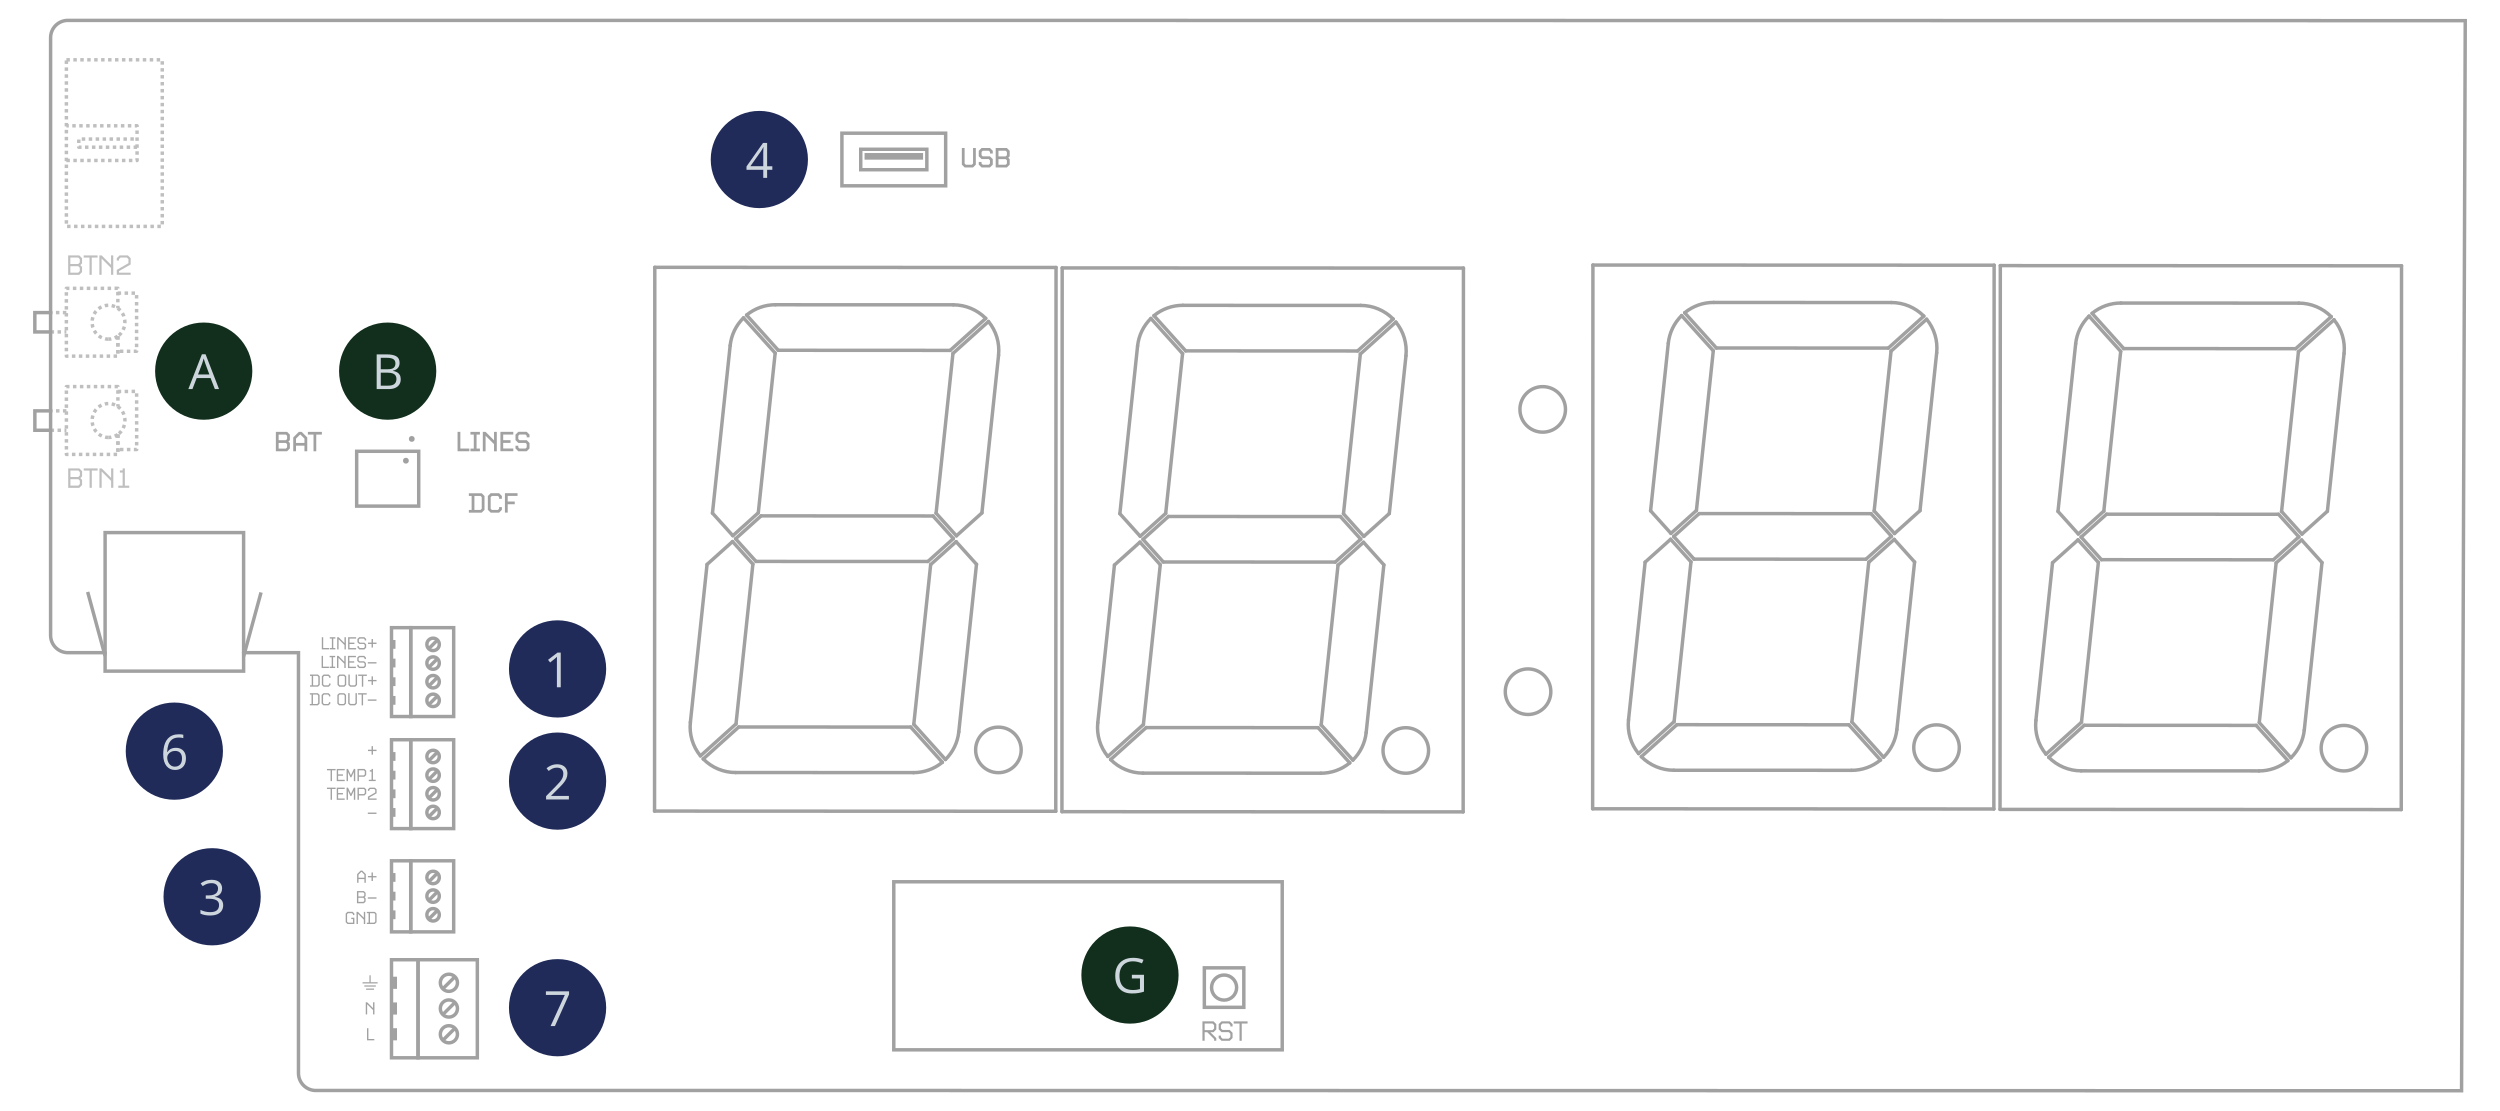 <?xml version="1.0" encoding="UTF-8"?><svg id="b" xmlns="http://www.w3.org/2000/svg" viewBox="0 0 720 320"><path d="M277.82,48.23l-.81-.81v-4.79h.8v4.46l.35.35h1.73l.35-.35v-4.46h.8v4.79l-.81.81h-2.42Z" style="fill:#a1a1a1;"/><path d="M285.11,48.23h-2.42l-.81-.8v-.8h.8v.46l.35.35h1.73l.35-.35v-.93l-.34-.34h-2.08l-.81-.81v-1.58l.81-.81h2.42l.81.81v.79h-.8v-.46l-.35-.35h-1.73l-.35.35v.93l.34.34h2.08l.81.81v1.58l-.81.8Z" style="fill:#a1a1a1;"/><path d="M286.76,48.23v-5.6h3.22l.81.81v1.58l-.41.41.41.41v1.58l-.81.81h-3.22ZM289.99,43.77l-.35-.35h-2.08v1.62h2.08l.35-.35v-.92ZM289.99,46.18l-.35-.35h-2.08v1.62h2.08l.35-.35v-.92Z" style="fill:#a1a1a1;"/><circle cx="325.43" cy="280.81" r="14" style="fill:#112f1c;"/><path d="M325.98,280.74h3.49v4.85c-.52.18-1.06.31-1.62.4s-1.17.13-1.86.13c-1.04,0-1.92-.21-2.63-.62-.71-.41-1.25-1.01-1.62-1.77s-.55-1.68-.55-2.74.2-1.94.61-2.71c.41-.77,1-1.37,1.77-1.79s1.7-.64,2.79-.64c.56,0,1.08.05,1.58.15s.96.25,1.39.43l-.44,1.01c-.37-.16-.78-.3-1.22-.41s-.9-.17-1.38-.17c-.82,0-1.51.17-2.09.51s-1.03.81-1.33,1.43-.46,1.34-.46,2.19.13,1.56.4,2.18c.27.62.69,1.1,1.26,1.44.57.34,1.3.51,2.2.51.45,0,.84-.03,1.16-.08.32-.05.62-.12.88-.19v-3.06h-2.33v-1.04Z" style="fill:#ced6dd;"/><path d="M349.66,299.75v-.5l-1.97-1.97h-.75v2.46h-.64v-5.6h3.19l.81.81v1.52l-.81.81h-.9l1.7,1.7v.76h-.64ZM349.66,295.23l-.45-.45h-2.27v1.89h2.27l.45-.45v-.99Z" style="fill:#a1a1a1;"/><path d="M351.79,299.75l-.81-.81v-.68h.64v.42l.45.45h1.82l.45-.45v-.97l-.45-.45h-2.1l-.81-.81v-1.5l.81-.81h2.38l.81.81v.68h-.64v-.42l-.45-.45h-1.82l-.45.45v.97l.45.45h2.1l.81.81v1.5l-.81.81h-2.38Z" style="fill:#a1a1a1;"/><path d="M356.98,299.75v-4.97h-1.68v-.62h4v.62h-1.68v4.97h-.64Z" style="fill:#a1a1a1;"/><rect x="346.85" y="278.74" width="11.37" height="11.37" style="fill:none; stroke:#a1a1a1; stroke-miterlimit:10;"/><circle cx="352.54" cy="284.42" r="3.61" style="fill:none; stroke:#a1a1a1; stroke-miterlimit:10;"/><rect x="257.41" y="253.95" width="111.87" height="48.4" style="fill:none; stroke:#a1a1a1; stroke-miterlimit:10;"/><circle cx="218.69" cy="45.94" r="14" style="fill:#202b59;"/><path d="M222.43,48.9h-1.5v2.32h-1.11v-2.32h-4.83v-.96l4.76-6.77h1.18v6.71h1.5v1.03ZM219.82,47.87v-3.27c0-.25,0-.48,0-.68,0-.2.01-.39.02-.57,0-.18.02-.34.02-.5s.01-.32.02-.47h-.05c-.09.18-.19.38-.3.58-.11.2-.22.38-.34.54l-3.08,4.37h3.71Z" style="fill:#ced6dd;"/><circle cx="160.58" cy="290.22" r="14" style="fill:#202b59;"/><path d="M158.57,295.5l4.1-8.96h-5.45v-1.04h6.67v.88l-4.07,9.12h-1.24Z" style="fill:#ced6dd;"/><circle cx="61.09" cy="258.27" r="14" style="fill:#202b59;"/><path d="M63.96,255.88c0,.45-.09.83-.26,1.16-.17.33-.42.6-.72.8-.31.21-.67.35-1.09.43v.05c.79.1,1.39.36,1.79.77.4.41.6.95.6,1.61,0,.58-.14,1.09-.41,1.54-.27.45-.69.8-1.24,1.05-.56.25-1.27.38-2.14.38-.53,0-1.02-.04-1.47-.13-.45-.08-.88-.22-1.29-.42v-1.07c.41.21.87.37,1.35.48.49.12.96.17,1.42.17.91,0,1.57-.18,1.98-.54.41-.36.61-.86.61-1.49,0-.43-.11-.78-.34-1.05s-.55-.46-.97-.59c-.42-.13-.93-.19-1.52-.19h-1v-.97h1c.54,0,1-.08,1.38-.24.38-.16.67-.38.86-.67s.3-.63.3-1.03c0-.51-.17-.9-.51-1.17-.34-.28-.8-.41-1.37-.41-.36,0-.68.04-.97.11-.29.07-.57.17-.82.3-.26.13-.51.28-.77.44l-.57-.78c.36-.28.81-.53,1.33-.73.52-.21,1.12-.31,1.78-.31,1.02,0,1.79.23,2.3.7.51.46.77,1.06.77,1.78Z" style="fill:#ced6dd;"/><circle cx="160.58" cy="192.65" r="14" style="fill:#202b59;"/><path d="M161.5,197.93h-1.11v-7.08c0-.27,0-.5,0-.69,0-.19,0-.37.01-.53s.02-.33.03-.5c-.14.15-.27.27-.4.37s-.28.23-.46.38l-1.14.92-.59-.77,2.71-2.08h.94v9.99Z" style="fill:#ced6dd;"/><circle cx="160.58" cy="224.96" r="14" style="fill:#202b59;"/><path d="M163.82,230.24h-6.55v-.95l2.67-2.71c.5-.5.92-.95,1.25-1.34.34-.39.6-.78.78-1.16s.27-.8.27-1.25c0-.56-.17-1-.5-1.3s-.78-.45-1.32-.45c-.48,0-.9.08-1.27.25s-.75.4-1.13.7l-.61-.77c.26-.22.55-.42.86-.59.31-.17.65-.31,1-.41.36-.1.74-.15,1.15-.15.62,0,1.15.11,1.59.32.45.21.79.52,1.04.92.24.4.37.87.37,1.42s-.11,1.02-.31,1.47c-.21.45-.5.9-.88,1.35-.38.44-.82.92-1.33,1.41l-2.17,2.17v.05h5.11v1.04Z" style="fill:#ced6dd;"/><circle cx="50.21" cy="216.33" r="14" style="fill:#202b59;"/><path d="M47,217.33c0-.6.04-1.19.13-1.76.08-.57.23-1.11.43-1.6.2-.49.47-.93.82-1.3.35-.37.78-.67,1.3-.88.52-.21,1.14-.32,1.86-.32.21,0,.43.01.66.03.24.02.43.05.59.1v.98c-.17-.06-.36-.1-.58-.13-.22-.03-.43-.04-.65-.04-.85,0-1.51.18-2,.55s-.83.87-1.05,1.5c-.21.63-.34,1.34-.37,2.13h.08c.14-.23.32-.43.54-.62s.48-.33.8-.44c.31-.11.68-.16,1.09-.16.58,0,1.09.12,1.53.36.43.24.77.58,1.01,1.03s.36,1,.36,1.64c0,.69-.13,1.28-.38,1.78-.25.5-.62.89-1.09,1.16s-1.03.41-1.69.41c-.49,0-.94-.09-1.35-.28s-.77-.46-1.07-.83c-.3-.37-.54-.83-.71-1.38-.17-.55-.25-1.19-.25-1.92ZM50.37,220.79c.62,0,1.12-.2,1.49-.59.37-.4.56-1,.56-1.8,0-.66-.17-1.18-.5-1.56-.33-.38-.83-.57-1.5-.57-.46,0-.85.09-1.19.28-.34.19-.6.43-.79.71-.19.29-.28.58-.28.88s.04.61.13.92.22.6.41.86c.18.26.41.48.69.64.28.16.6.24.98.24Z" style="fill:#ced6dd;"/><rect x="30.27" y="153.39" width="39.89" height="39.89" transform="translate(223.55 123.12) rotate(90)" style="fill:none; stroke:#a1a1a1; stroke-miterlimit:10;"/><line x1="70.16" y1="189.05" x2="75.18" y2="170.62" style="fill:none; stroke:#a1a1a1; stroke-miterlimit:10;"/><line x1="30.27" y1="188.92" x2="25.25" y2="170.48" style="fill:none; stroke:#a1a1a1; stroke-miterlimit:10;"/><line x1="691.64" y1="76.55" x2="576.09" y2="76.5" style="fill:none; stroke:#a1a1a1; stroke-linecap:round; stroke-miterlimit:10;"/><line x1="691.56" y1="233.16" x2="576.01" y2="233.1" style="fill:none; stroke:#a1a1a1; stroke-linecap:round; stroke-miterlimit:10;"/><line x1="662.05" y1="87.3" x2="610.85" y2="87.28" style="fill:none; stroke:#a1a1a1; stroke-linecap:round; stroke-miterlimit:10;"/><line x1="661.16" y1="100.42" x2="611.64" y2="100.39" style="fill:none; stroke:#a1a1a1; stroke-linecap:round; stroke-miterlimit:10;"/><line x1="656.21" y1="148.11" x2="606.69" y2="148.08" style="fill:none; stroke:#a1a1a1; stroke-linecap:round; stroke-miterlimit:10;"/><line x1="654.73" y1="161.22" x2="605.22" y2="161.19" style="fill:none; stroke:#a1a1a1; stroke-linecap:round; stroke-miterlimit:10;"/><line x1="649.78" y1="208.91" x2="600.27" y2="208.88" style="fill:none; stroke:#a1a1a1; stroke-linecap:round; stroke-miterlimit:10;"/><line x1="650.58" y1="222.02" x2="599.37" y2="222" style="fill:none; stroke:#a1a1a1; stroke-linecap:round; stroke-miterlimit:10;"/><line x1="672.19" y1="92.1" x2="661.95" y2="101.3" style="fill:none; stroke:#a1a1a1; stroke-linecap:round; stroke-miterlimit:10;"/><line x1="671.39" y1="91.21" x2="661.16" y2="100.42" style="fill:none; stroke:#a1a1a1; stroke-linecap:round; stroke-miterlimit:10;"/><line x1="670.29" y1="147.23" x2="662.96" y2="153.82" style="fill:none; stroke:#a1a1a1; stroke-linecap:round; stroke-miterlimit:10;"/><line x1="662.87" y1="155.51" x2="668.73" y2="162.02" style="fill:none; stroke:#a1a1a1; stroke-linecap:round; stroke-miterlimit:10;"/><line x1="668.73" y1="162.02" x2="663.63" y2="210.29" style="fill:none; stroke:#a1a1a1; stroke-linecap:round; stroke-miterlimit:10;"/><line x1="661.95" y1="101.3" x2="657.09" y2="147.31" style="fill:none; stroke:#a1a1a1; stroke-linecap:round; stroke-miterlimit:10;"/><line x1="597.79" y1="99.01" x2="592.7" y2="147.28" style="fill:none; stroke:#a1a1a1; stroke-linecap:round; stroke-miterlimit:10;"/><line x1="610.76" y1="101.19" x2="605.9" y2="147.19" style="fill:none; stroke:#a1a1a1; stroke-linecap:round; stroke-miterlimit:10;"/><line x1="662.87" y1="155.51" x2="655.53" y2="162.11" style="fill:none; stroke:#a1a1a1; stroke-linecap:round; stroke-miterlimit:10;"/><line x1="656.21" y1="148.11" x2="662.07" y2="154.62" style="fill:none; stroke:#a1a1a1; stroke-linecap:round; stroke-miterlimit:10;"/><line x1="657.09" y1="147.31" x2="662.96" y2="153.82" style="fill:none; stroke:#a1a1a1; stroke-linecap:round; stroke-miterlimit:10;"/><line x1="649.78" y1="208.91" x2="658.91" y2="219.05" style="fill:none; stroke:#a1a1a1; stroke-linecap:round; stroke-miterlimit:10;"/><line x1="650.67" y1="208.11" x2="659.79" y2="218.25" style="fill:none; stroke:#a1a1a1; stroke-linecap:round; stroke-miterlimit:10;"/><line x1="610.76" y1="101.19" x2="601.63" y2="91.05" style="fill:none; stroke:#a1a1a1; stroke-linecap:round; stroke-miterlimit:10;"/><line x1="611.64" y1="100.39" x2="602.52" y2="90.25" style="fill:none; stroke:#a1a1a1; stroke-linecap:round; stroke-miterlimit:10;"/><line x1="598.47" y1="155.48" x2="591.13" y2="162.07" style="fill:none; stroke:#a1a1a1; stroke-linecap:round; stroke-miterlimit:10;"/><line x1="598.56" y1="153.79" x2="592.7" y2="147.28" style="fill:none; stroke:#a1a1a1; stroke-linecap:round; stroke-miterlimit:10;"/><line x1="606.69" y1="148.08" x2="599.36" y2="154.68" style="fill:none; stroke:#a1a1a1; stroke-linecap:round; stroke-miterlimit:10;"/><line x1="599.47" y1="208" x2="589.24" y2="217.2" style="fill:none; stroke:#a1a1a1; stroke-linecap:round; stroke-miterlimit:10;"/><line x1="600.27" y1="208.88" x2="590.04" y2="218.09" style="fill:none; stroke:#a1a1a1; stroke-linecap:round; stroke-miterlimit:10;"/><line x1="662.07" y1="154.62" x2="654.73" y2="161.22" style="fill:none; stroke:#a1a1a1; stroke-linecap:round; stroke-miterlimit:10;"/><line x1="655.53" y1="162.11" x2="650.67" y2="208.11" style="fill:none; stroke:#a1a1a1; stroke-linecap:round; stroke-miterlimit:10;"/><line x1="604.33" y1="161.99" x2="599.47" y2="208" style="fill:none; stroke:#a1a1a1; stroke-linecap:round; stroke-miterlimit:10;"/><line x1="591.13" y1="162.07" x2="586.33" y2="207.5" style="fill:none; stroke:#a1a1a1; stroke-linecap:round; stroke-miterlimit:10;"/><line x1="576.09" y1="76.5" x2="576.01" y2="233.1" style="fill:none; stroke:#a1a1a1; stroke-linecap:round; stroke-miterlimit:10;"/><line x1="675.09" y1="101.79" x2="670.29" y2="147.23" style="fill:none; stroke:#a1a1a1; stroke-linecap:round; stroke-miterlimit:10;"/><line x1="604.33" y1="161.99" x2="598.47" y2="155.48" style="fill:none; stroke:#a1a1a1; stroke-linecap:round; stroke-miterlimit:10;"/><line x1="605.9" y1="147.19" x2="598.56" y2="153.79" style="fill:none; stroke:#a1a1a1; stroke-linecap:round; stroke-miterlimit:10;"/><line x1="605.22" y1="161.19" x2="599.36" y2="154.68" style="fill:none; stroke:#a1a1a1; stroke-linecap:round; stroke-miterlimit:10;"/><line x1="691.64" y1="76.55" x2="691.56" y2="233.16" style="fill:none; stroke:#a1a1a1; stroke-linecap:round; stroke-miterlimit:10;"/><path d="M662.05,87.3c3.51,0,6.87,1.41,9.34,3.91" style="fill:none; stroke:#a1a1a1; stroke-linecap:round; stroke-miterlimit:10;"/><path d="M668.49,215.47c0,3.62,2.93,6.56,6.56,6.56,3.62,0,6.56-2.93,6.56-6.55,0-3.62-2.93-6.56-6.56-6.56-3.62,0-6.56,2.93-6.56,6.55" style="fill:none; stroke:#a1a1a1; stroke-linecap:round; stroke-miterlimit:10;"/><path d="M602.52,90.25c2.35-1.93,5.29-2.98,8.33-2.98" style="fill:none; stroke:#a1a1a1; stroke-linecap:round; stroke-miterlimit:10;"/><path d="M658.91,219.05c-2.35,1.93-5.29,2.98-8.33,2.98" style="fill:none; stroke:#a1a1a1; stroke-linecap:round; stroke-miterlimit:10;"/><path d="M599.37,222c-3.51,0-6.87-1.41-9.34-3.91" style="fill:none; stroke:#a1a1a1; stroke-linecap:round; stroke-miterlimit:10;"/><path d="M672.19,92.1c2.23,2.71,3.27,6.21,2.9,9.7" style="fill:none; stroke:#a1a1a1; stroke-linecap:round; stroke-miterlimit:10;"/><path d="M663.63,210.28c-.32,3.02-1.68,5.83-3.84,7.96" style="fill:none; stroke:#a1a1a1; stroke-linecap:round; stroke-miterlimit:10;"/><path d="M597.79,99.01c.32-3.02,1.68-5.83,3.84-7.96" style="fill:none; stroke:#a1a1a1; stroke-linecap:round; stroke-miterlimit:10;"/><path d="M589.24,217.2c-2.23-2.71-3.27-6.21-2.9-9.7" style="fill:none; stroke:#a1a1a1; stroke-linecap:round; stroke-miterlimit:10;"/><line x1="574.31" y1="76.38" x2="458.76" y2="76.33" style="fill:none; stroke:#a1a1a1; stroke-linecap:round; stroke-miterlimit:10;"/><line x1="574.23" y1="232.99" x2="458.68" y2="232.93" style="fill:none; stroke:#a1a1a1; stroke-linecap:round; stroke-miterlimit:10;"/><line x1="544.72" y1="87.13" x2="493.52" y2="87.11" style="fill:none; stroke:#a1a1a1; stroke-linecap:round; stroke-miterlimit:10;"/><line x1="543.83" y1="100.25" x2="494.31" y2="100.22" style="fill:none; stroke:#a1a1a1; stroke-linecap:round; stroke-miterlimit:10;"/><line x1="538.88" y1="147.94" x2="489.36" y2="147.91" style="fill:none; stroke:#a1a1a1; stroke-linecap:round; stroke-miterlimit:10;"/><line x1="537.4" y1="161.05" x2="487.89" y2="161.03" style="fill:none; stroke:#a1a1a1; stroke-linecap:round; stroke-miterlimit:10;"/><line x1="532.45" y1="208.74" x2="482.94" y2="208.71" style="fill:none; stroke:#a1a1a1; stroke-linecap:round; stroke-miterlimit:10;"/><line x1="533.25" y1="221.85" x2="482.04" y2="221.83" style="fill:none; stroke:#a1a1a1; stroke-linecap:round; stroke-miterlimit:10;"/><line x1="554.86" y1="91.93" x2="544.62" y2="101.13" style="fill:none; stroke:#a1a1a1; stroke-linecap:round; stroke-miterlimit:10;"/><line x1="554.06" y1="91.04" x2="543.83" y2="100.25" style="fill:none; stroke:#a1a1a1; stroke-linecap:round; stroke-miterlimit:10;"/><line x1="552.96" y1="147.06" x2="545.63" y2="153.65" style="fill:none; stroke:#a1a1a1; stroke-linecap:round; stroke-miterlimit:10;"/><line x1="545.54" y1="155.34" x2="551.4" y2="161.86" style="fill:none; stroke:#a1a1a1; stroke-linecap:round; stroke-miterlimit:10;"/><line x1="551.4" y1="161.86" x2="546.3" y2="210.12" style="fill:none; stroke:#a1a1a1; stroke-linecap:round; stroke-miterlimit:10;"/><line x1="544.62" y1="101.13" x2="539.76" y2="147.14" style="fill:none; stroke:#a1a1a1; stroke-linecap:round; stroke-miterlimit:10;"/><line x1="480.47" y1="98.85" x2="475.37" y2="147.11" style="fill:none; stroke:#a1a1a1; stroke-linecap:round; stroke-miterlimit:10;"/><line x1="493.43" y1="101.02" x2="488.57" y2="147.02" style="fill:none; stroke:#a1a1a1; stroke-linecap:round; stroke-miterlimit:10;"/><line x1="545.54" y1="155.34" x2="538.2" y2="161.94" style="fill:none; stroke:#a1a1a1; stroke-linecap:round; stroke-miterlimit:10;"/><line x1="538.88" y1="147.94" x2="544.74" y2="154.45" style="fill:none; stroke:#a1a1a1; stroke-linecap:round; stroke-miterlimit:10;"/><line x1="539.76" y1="147.14" x2="545.63" y2="153.65" style="fill:none; stroke:#a1a1a1; stroke-linecap:round; stroke-miterlimit:10;"/><line x1="532.45" y1="208.74" x2="541.58" y2="218.88" style="fill:none; stroke:#a1a1a1; stroke-linecap:round; stroke-miterlimit:10;"/><line x1="533.34" y1="207.94" x2="542.46" y2="218.08" style="fill:none; stroke:#a1a1a1; stroke-linecap:round; stroke-miterlimit:10;"/><line x1="493.43" y1="101.02" x2="484.3" y2="90.88" style="fill:none; stroke:#a1a1a1; stroke-linecap:round; stroke-miterlimit:10;"/><line x1="494.31" y1="100.22" x2="485.19" y2="90.08" style="fill:none; stroke:#a1a1a1; stroke-linecap:round; stroke-miterlimit:10;"/><line x1="481.14" y1="155.31" x2="473.8" y2="161.9" style="fill:none; stroke:#a1a1a1; stroke-linecap:round; stroke-miterlimit:10;"/><line x1="481.23" y1="153.62" x2="475.37" y2="147.11" style="fill:none; stroke:#a1a1a1; stroke-linecap:round; stroke-miterlimit:10;"/><line x1="489.36" y1="147.91" x2="482.03" y2="154.51" style="fill:none; stroke:#a1a1a1; stroke-linecap:round; stroke-miterlimit:10;"/><line x1="482.14" y1="207.83" x2="471.91" y2="217.03" style="fill:none; stroke:#a1a1a1; stroke-linecap:round; stroke-miterlimit:10;"/><line x1="482.94" y1="208.71" x2="472.71" y2="217.92" style="fill:none; stroke:#a1a1a1; stroke-linecap:round; stroke-miterlimit:10;"/><line x1="544.74" y1="154.45" x2="537.4" y2="161.05" style="fill:none; stroke:#a1a1a1; stroke-linecap:round; stroke-miterlimit:10;"/><line x1="538.2" y1="161.94" x2="533.34" y2="207.94" style="fill:none; stroke:#a1a1a1; stroke-linecap:round; stroke-miterlimit:10;"/><line x1="487" y1="161.82" x2="482.14" y2="207.83" style="fill:none; stroke:#a1a1a1; stroke-linecap:round; stroke-miterlimit:10;"/><line x1="473.8" y1="161.9" x2="469.01" y2="207.34" style="fill:none; stroke:#a1a1a1; stroke-linecap:round; stroke-miterlimit:10;"/><line x1="458.76" y1="76.33" x2="458.68" y2="232.93" style="fill:none; stroke:#a1a1a1; stroke-linecap:round; stroke-miterlimit:10;"/><line x1="557.76" y1="101.63" x2="552.96" y2="147.06" style="fill:none; stroke:#a1a1a1; stroke-linecap:round; stroke-miterlimit:10;"/><line x1="487" y1="161.82" x2="481.14" y2="155.31" style="fill:none; stroke:#a1a1a1; stroke-linecap:round; stroke-miterlimit:10;"/><line x1="488.57" y1="147.02" x2="481.23" y2="153.62" style="fill:none; stroke:#a1a1a1; stroke-linecap:round; stroke-miterlimit:10;"/><line x1="487.89" y1="161.03" x2="482.03" y2="154.51" style="fill:none; stroke:#a1a1a1; stroke-linecap:round; stroke-miterlimit:10;"/><line x1="574.31" y1="76.38" x2="574.23" y2="232.99" style="fill:none; stroke:#a1a1a1; stroke-linecap:round; stroke-miterlimit:10;"/><path d="M544.72,87.13c3.51,0,6.87,1.41,9.34,3.91" style="fill:none; stroke:#a1a1a1; stroke-linecap:round; stroke-miterlimit:10;"/><path d="M551.16,215.31c0,3.62,2.93,6.56,6.56,6.56,3.62,0,6.56-2.93,6.56-6.55,0-3.62-2.93-6.56-6.56-6.56-3.62,0-6.56,2.93-6.56,6.55" style="fill:none; stroke:#a1a1a1; stroke-linecap:round; stroke-miterlimit:10;"/><path d="M485.19,90.08c2.35-1.93,5.29-2.98,8.33-2.98" style="fill:none; stroke:#a1a1a1; stroke-linecap:round; stroke-miterlimit:10;"/><path d="M541.58,218.88c-2.35,1.93-5.29,2.98-8.33,2.98" style="fill:none; stroke:#a1a1a1; stroke-linecap:round; stroke-miterlimit:10;"/><path d="M482.04,221.83c-3.51,0-6.87-1.41-9.34-3.91" style="fill:none; stroke:#a1a1a1; stroke-linecap:round; stroke-miterlimit:10;"/><path d="M554.86,91.93c2.23,2.71,3.27,6.21,2.9,9.7" style="fill:none; stroke:#a1a1a1; stroke-linecap:round; stroke-miterlimit:10;"/><path d="M546.3,210.12c-.32,3.02-1.68,5.83-3.84,7.96" style="fill:none; stroke:#a1a1a1; stroke-linecap:round; stroke-miterlimit:10;"/><path d="M480.47,98.85c.32-3.02,1.68-5.83,3.84-7.96" style="fill:none; stroke:#a1a1a1; stroke-linecap:round; stroke-miterlimit:10;"/><path d="M471.91,217.03c-2.23-2.71-3.27-6.21-2.9-9.7" style="fill:none; stroke:#a1a1a1; stroke-linecap:round; stroke-miterlimit:10;"/><line x1="421.47" y1="77.21" x2="305.91" y2="77.16" style="fill:none; stroke:#a1a1a1; stroke-linecap:round; stroke-miterlimit:10;"/><line x1="421.39" y1="233.82" x2="305.84" y2="233.76" style="fill:none; stroke:#a1a1a1; stroke-linecap:round; stroke-miterlimit:10;"/><line x1="391.88" y1="87.96" x2="340.67" y2="87.94" style="fill:none; stroke:#a1a1a1; stroke-linecap:round; stroke-miterlimit:10;"/><line x1="390.98" y1="101.08" x2="341.47" y2="101.05" style="fill:none; stroke:#a1a1a1; stroke-linecap:round; stroke-miterlimit:10;"/><line x1="386.03" y1="148.77" x2="336.52" y2="148.74" style="fill:none; stroke:#a1a1a1; stroke-linecap:round; stroke-miterlimit:10;"/><line x1="384.56" y1="161.88" x2="335.04" y2="161.85" style="fill:none; stroke:#a1a1a1; stroke-linecap:round; stroke-miterlimit:10;"/><line x1="379.61" y1="209.57" x2="330.1" y2="209.54" style="fill:none; stroke:#a1a1a1; stroke-linecap:round; stroke-miterlimit:10;"/><line x1="380.4" y1="222.68" x2="329.2" y2="222.66" style="fill:none; stroke:#a1a1a1; stroke-linecap:round; stroke-miterlimit:10;"/><line x1="402.01" y1="92.76" x2="391.78" y2="101.96" style="fill:none; stroke:#a1a1a1; stroke-linecap:round; stroke-miterlimit:10;"/><line x1="401.22" y1="91.87" x2="390.98" y2="101.08" style="fill:none; stroke:#a1a1a1; stroke-linecap:round; stroke-miterlimit:10;"/><line x1="400.12" y1="147.89" x2="392.78" y2="154.48" style="fill:none; stroke:#a1a1a1; stroke-linecap:round; stroke-miterlimit:10;"/><line x1="392.69" y1="156.17" x2="398.55" y2="162.68" style="fill:none; stroke:#a1a1a1; stroke-linecap:round; stroke-miterlimit:10;"/><line x1="398.55" y1="162.68" x2="393.46" y2="210.95" style="fill:none; stroke:#a1a1a1; stroke-linecap:round; stroke-miterlimit:10;"/><line x1="391.78" y1="101.96" x2="386.92" y2="147.97" style="fill:none; stroke:#a1a1a1; stroke-linecap:round; stroke-miterlimit:10;"/><line x1="327.62" y1="99.67" x2="322.52" y2="147.94" style="fill:none; stroke:#a1a1a1; stroke-linecap:round; stroke-miterlimit:10;"/><line x1="340.58" y1="101.85" x2="335.72" y2="147.85" style="fill:none; stroke:#a1a1a1; stroke-linecap:round; stroke-miterlimit:10;"/><line x1="392.69" y1="156.17" x2="385.35" y2="162.77" style="fill:none; stroke:#a1a1a1; stroke-linecap:round; stroke-miterlimit:10;"/><line x1="386.03" y1="148.77" x2="391.89" y2="155.28" style="fill:none; stroke:#a1a1a1; stroke-linecap:round; stroke-miterlimit:10;"/><line x1="386.92" y1="147.97" x2="392.78" y2="154.48" style="fill:none; stroke:#a1a1a1; stroke-linecap:round; stroke-miterlimit:10;"/><line x1="379.61" y1="209.57" x2="388.73" y2="219.71" style="fill:none; stroke:#a1a1a1; stroke-linecap:round; stroke-miterlimit:10;"/><line x1="380.5" y1="208.77" x2="389.62" y2="218.91" style="fill:none; stroke:#a1a1a1; stroke-linecap:round; stroke-miterlimit:10;"/><line x1="340.58" y1="101.85" x2="331.46" y2="91.71" style="fill:none; stroke:#a1a1a1; stroke-linecap:round; stroke-miterlimit:10;"/><line x1="341.47" y1="101.05" x2="332.34" y2="90.91" style="fill:none; stroke:#a1a1a1; stroke-linecap:round; stroke-miterlimit:10;"/><line x1="328.3" y1="156.14" x2="320.96" y2="162.73" style="fill:none; stroke:#a1a1a1; stroke-linecap:round; stroke-miterlimit:10;"/><line x1="328.38" y1="154.45" x2="322.52" y2="147.94" style="fill:none; stroke:#a1a1a1; stroke-linecap:round; stroke-miterlimit:10;"/><line x1="336.52" y1="148.74" x2="329.18" y2="155.34" style="fill:none; stroke:#a1a1a1; stroke-linecap:round; stroke-miterlimit:10;"/><line x1="329.3" y1="208.66" x2="319.06" y2="217.86" style="fill:none; stroke:#a1a1a1; stroke-linecap:round; stroke-miterlimit:10;"/><line x1="330.1" y1="209.54" x2="319.86" y2="218.75" style="fill:none; stroke:#a1a1a1; stroke-linecap:round; stroke-miterlimit:10;"/><line x1="391.89" y1="155.28" x2="384.56" y2="161.88" style="fill:none; stroke:#a1a1a1; stroke-linecap:round; stroke-miterlimit:10;"/><line x1="385.35" y1="162.77" x2="380.5" y2="208.77" style="fill:none; stroke:#a1a1a1; stroke-linecap:round; stroke-miterlimit:10;"/><line x1="334.16" y1="162.65" x2="329.3" y2="208.66" style="fill:none; stroke:#a1a1a1; stroke-linecap:round; stroke-miterlimit:10;"/><line x1="320.96" y1="162.73" x2="316.16" y2="208.16" style="fill:none; stroke:#a1a1a1; stroke-linecap:round; stroke-miterlimit:10;"/><line x1="305.91" y1="77.16" x2="305.84" y2="233.76" style="fill:none; stroke:#a1a1a1; stroke-linecap:round; stroke-miterlimit:10;"/><line x1="404.92" y1="102.45" x2="400.12" y2="147.89" style="fill:none; stroke:#a1a1a1; stroke-linecap:round; stroke-miterlimit:10;"/><line x1="334.16" y1="162.65" x2="328.3" y2="156.14" style="fill:none; stroke:#a1a1a1; stroke-linecap:round; stroke-miterlimit:10;"/><line x1="335.72" y1="147.85" x2="328.38" y2="154.45" style="fill:none; stroke:#a1a1a1; stroke-linecap:round; stroke-miterlimit:10;"/><line x1="335.04" y1="161.85" x2="329.18" y2="155.34" style="fill:none; stroke:#a1a1a1; stroke-linecap:round; stroke-miterlimit:10;"/><line x1="421.47" y1="77.21" x2="421.39" y2="233.82" style="fill:none; stroke:#a1a1a1; stroke-linecap:round; stroke-miterlimit:10;"/><path d="M391.88,87.96c3.51,0,6.87,1.41,9.34,3.91" style="fill:none; stroke:#a1a1a1; stroke-linecap:round; stroke-miterlimit:10;"/><path d="M398.31,216.13c0,3.62,2.93,6.56,6.56,6.56,3.62,0,6.56-2.93,6.56-6.55,0-3.62-2.93-6.56-6.56-6.56-3.62,0-6.56,2.93-6.56,6.55" style="fill:none; stroke:#a1a1a1; stroke-linecap:round; stroke-miterlimit:10;"/><path d="M332.34,90.91c2.35-1.93,5.29-2.98,8.33-2.98" style="fill:none; stroke:#a1a1a1; stroke-linecap:round; stroke-miterlimit:10;"/><path d="M388.73,219.71c-2.35,1.93-5.29,2.98-8.33,2.98" style="fill:none; stroke:#a1a1a1; stroke-linecap:round; stroke-miterlimit:10;"/><path d="M329.2,222.66c-3.51,0-6.87-1.41-9.34-3.91" style="fill:none; stroke:#a1a1a1; stroke-linecap:round; stroke-miterlimit:10;"/><path d="M402.01,92.76c2.23,2.71,3.27,6.21,2.9,9.7" style="fill:none; stroke:#a1a1a1; stroke-linecap:round; stroke-miterlimit:10;"/><path d="M393.46,210.95c-.32,3.02-1.68,5.83-3.84,7.96" style="fill:none; stroke:#a1a1a1; stroke-linecap:round; stroke-miterlimit:10;"/><path d="M327.62,99.67c.32-3.02,1.68-5.83,3.84-7.96" style="fill:none; stroke:#a1a1a1; stroke-linecap:round; stroke-miterlimit:10;"/><path d="M319.06,217.86c-2.23-2.71-3.27-6.21-2.9-9.7" style="fill:none; stroke:#a1a1a1; stroke-linecap:round; stroke-miterlimit:10;"/><line x1="304.14" y1="77.04" x2="188.58" y2="76.99" style="fill:none; stroke:#a1a1a1; stroke-linecap:round; stroke-miterlimit:10;"/><line x1="304.06" y1="233.65" x2="188.51" y2="233.59" style="fill:none; stroke:#a1a1a1; stroke-linecap:round; stroke-miterlimit:10;"/><line x1="274.55" y1="87.79" x2="223.34" y2="87.77" style="fill:none; stroke:#a1a1a1; stroke-linecap:round; stroke-miterlimit:10;"/><line x1="273.65" y1="100.91" x2="224.14" y2="100.88" style="fill:none; stroke:#a1a1a1; stroke-linecap:round; stroke-miterlimit:10;"/><line x1="268.7" y1="148.6" x2="219.19" y2="148.57" style="fill:none; stroke:#a1a1a1; stroke-linecap:round; stroke-miterlimit:10;"/><line x1="267.23" y1="161.71" x2="217.72" y2="161.69" style="fill:none; stroke:#a1a1a1; stroke-linecap:round; stroke-miterlimit:10;"/><line x1="262.28" y1="209.4" x2="212.77" y2="209.37" style="fill:none; stroke:#a1a1a1; stroke-linecap:round; stroke-miterlimit:10;"/><line x1="263.08" y1="222.51" x2="211.87" y2="222.49" style="fill:none; stroke:#a1a1a1; stroke-linecap:round; stroke-miterlimit:10;"/><line x1="284.68" y1="92.59" x2="274.45" y2="101.79" style="fill:none; stroke:#a1a1a1; stroke-linecap:round; stroke-miterlimit:10;"/><line x1="283.89" y1="91.7" x2="273.65" y2="100.91" style="fill:none; stroke:#a1a1a1; stroke-linecap:round; stroke-miterlimit:10;"/><line x1="282.79" y1="147.72" x2="275.45" y2="154.32" style="fill:none; stroke:#a1a1a1; stroke-linecap:round; stroke-miterlimit:10;"/><line x1="275.36" y1="156" x2="281.23" y2="162.52" style="fill:none; stroke:#a1a1a1; stroke-linecap:round; stroke-miterlimit:10;"/><line x1="281.23" y1="162.52" x2="276.13" y2="210.78" style="fill:none; stroke:#a1a1a1; stroke-linecap:round; stroke-miterlimit:10;"/><line x1="274.45" y1="101.79" x2="269.59" y2="147.8" style="fill:none; stroke:#a1a1a1; stroke-linecap:round; stroke-miterlimit:10;"/><line x1="210.29" y1="99.51" x2="205.19" y2="147.77" style="fill:none; stroke:#a1a1a1; stroke-linecap:round; stroke-miterlimit:10;"/><line x1="223.25" y1="101.68" x2="218.39" y2="147.69" style="fill:none; stroke:#a1a1a1; stroke-linecap:round; stroke-miterlimit:10;"/><line x1="275.36" y1="156" x2="268.03" y2="162.6" style="fill:none; stroke:#a1a1a1; stroke-linecap:round; stroke-miterlimit:10;"/><line x1="268.7" y1="148.6" x2="274.56" y2="155.11" style="fill:none; stroke:#a1a1a1; stroke-linecap:round; stroke-miterlimit:10;"/><line x1="269.59" y1="147.8" x2="275.45" y2="154.32" style="fill:none; stroke:#a1a1a1; stroke-linecap:round; stroke-miterlimit:10;"/><line x1="262.28" y1="209.4" x2="271.4" y2="219.54" style="fill:none; stroke:#a1a1a1; stroke-linecap:round; stroke-miterlimit:10;"/><line x1="263.17" y1="208.6" x2="272.29" y2="218.74" style="fill:none; stroke:#a1a1a1; stroke-linecap:round; stroke-miterlimit:10;"/><line x1="223.25" y1="101.68" x2="214.13" y2="91.54" style="fill:none; stroke:#a1a1a1; stroke-linecap:round; stroke-miterlimit:10;"/><line x1="224.14" y1="100.88" x2="215.02" y2="90.74" style="fill:none; stroke:#a1a1a1; stroke-linecap:round; stroke-miterlimit:10;"/><line x1="210.97" y1="155.97" x2="203.63" y2="162.56" style="fill:none; stroke:#a1a1a1; stroke-linecap:round; stroke-miterlimit:10;"/><line x1="211.06" y1="154.28" x2="205.19" y2="147.77" style="fill:none; stroke:#a1a1a1; stroke-linecap:round; stroke-miterlimit:10;"/><line x1="219.19" y1="148.57" x2="211.85" y2="155.17" style="fill:none; stroke:#a1a1a1; stroke-linecap:round; stroke-miterlimit:10;"/><line x1="211.97" y1="208.49" x2="201.73" y2="217.69" style="fill:none; stroke:#a1a1a1; stroke-linecap:round; stroke-miterlimit:10;"/><line x1="212.77" y1="209.37" x2="202.53" y2="218.58" style="fill:none; stroke:#a1a1a1; stroke-linecap:round; stroke-miterlimit:10;"/><line x1="274.56" y1="155.11" x2="267.23" y2="161.71" style="fill:none; stroke:#a1a1a1; stroke-linecap:round; stroke-miterlimit:10;"/><line x1="268.03" y1="162.6" x2="263.17" y2="208.6" style="fill:none; stroke:#a1a1a1; stroke-linecap:round; stroke-miterlimit:10;"/><line x1="216.83" y1="162.48" x2="211.97" y2="208.49" style="fill:none; stroke:#a1a1a1; stroke-linecap:round; stroke-miterlimit:10;"/><line x1="203.63" y1="162.56" x2="198.83" y2="208" style="fill:none; stroke:#a1a1a1; stroke-linecap:round; stroke-miterlimit:10;"/><line x1="188.58" y1="76.99" x2="188.51" y2="233.59" style="fill:none; stroke:#a1a1a1; stroke-linecap:round; stroke-miterlimit:10;"/><line x1="287.59" y1="102.29" x2="282.79" y2="147.72" style="fill:none; stroke:#a1a1a1; stroke-linecap:round; stroke-miterlimit:10;"/><line x1="216.83" y1="162.48" x2="210.97" y2="155.97" style="fill:none; stroke:#a1a1a1; stroke-linecap:round; stroke-miterlimit:10;"/><line x1="218.39" y1="147.69" x2="211.06" y2="154.28" style="fill:none; stroke:#a1a1a1; stroke-linecap:round; stroke-miterlimit:10;"/><line x1="217.72" y1="161.69" x2="211.85" y2="155.17" style="fill:none; stroke:#a1a1a1; stroke-linecap:round; stroke-miterlimit:10;"/><line x1="304.14" y1="77.04" x2="304.06" y2="233.65" style="fill:none; stroke:#a1a1a1; stroke-linecap:round; stroke-miterlimit:10;"/><path d="M274.55,87.79c3.51,0,6.87,1.41,9.34,3.91" style="fill:none; stroke:#a1a1a1; stroke-linecap:round; stroke-miterlimit:10;"/><path d="M280.98,215.97c0,3.62,2.93,6.56,6.56,6.56,3.62,0,6.56-2.93,6.56-6.55,0-3.62-2.93-6.56-6.56-6.56-3.62,0-6.56,2.93-6.56,6.55" style="fill:none; stroke:#a1a1a1; stroke-linecap:round; stroke-miterlimit:10;"/><path d="M215.02,90.74c2.35-1.93,5.29-2.98,8.33-2.98" style="fill:none; stroke:#a1a1a1; stroke-linecap:round; stroke-miterlimit:10;"/><path d="M271.4,219.54c-2.35,1.93-5.29,2.98-8.33,2.98" style="fill:none; stroke:#a1a1a1; stroke-linecap:round; stroke-miterlimit:10;"/><path d="M211.87,222.49c-3.51,0-6.87-1.41-9.34-3.91" style="fill:none; stroke:#a1a1a1; stroke-linecap:round; stroke-miterlimit:10;"/><path d="M284.68,92.59c2.23,2.71,3.27,6.21,2.9,9.7" style="fill:none; stroke:#a1a1a1; stroke-linecap:round; stroke-miterlimit:10;"/><path d="M276.13,210.78c-.32,3.02-1.68,5.83-3.84,7.96" style="fill:none; stroke:#a1a1a1; stroke-linecap:round; stroke-miterlimit:10;"/><path d="M210.29,99.51c.32-3.02,1.68-5.83,3.84-7.96" style="fill:none; stroke:#a1a1a1; stroke-linecap:round; stroke-miterlimit:10;"/><path d="M201.73,217.69c-2.23-2.71-3.27-6.21-2.9-9.7" style="fill:none; stroke:#a1a1a1; stroke-linecap:round; stroke-miterlimit:10;"/><path d="M437.74,117.9c0,3.62,2.93,6.56,6.56,6.56s6.56-2.93,6.56-6.55c0-3.62-2.93-6.56-6.56-6.56-3.62,0-6.56,2.93-6.56,6.55" style="fill:none; stroke:#a1a1a1; stroke-linecap:round; stroke-miterlimit:10;"/><path d="M440.08,192.65c-3.62,0-6.56,2.93-6.56,6.56,0,3.62,2.93,6.56,6.56,6.56,3.62,0,6.56-2.93,6.56-6.56,0-3.62-2.93-6.56-6.56-6.56" style="fill:none; stroke:#a1a1a1; stroke-linecap:round; stroke-miterlimit:10;"/><path d="M107.44,292.15v-1.24s-1.7-1.7-1.7-1.7v2.94s-.4,0-.4,0v-3.5s.4,0,.4,0l1.7,1.7v-1.7s.4,0,.4,0v3.5s-.4,0-.4,0Z" style="fill:#a1a1a1;"/><path d="M105.7,299.62v-3.5h.4v3.11s1.7,0,1.7,0v.39h-2.1Z" style="fill:#a1a1a1;"/><line x1="106.58" y1="280.88" x2="106.58" y2="283.06" style="fill:#a1a1a1; stroke:#a1a1a1; stroke-miterlimit:10; stroke-width:.35px;"/><line x1="108.76" y1="283.06" x2="104.41" y2="283.06" style="fill:#a1a1a1; stroke:#a1a1a1; stroke-miterlimit:10; stroke-width:.35px;"/><line x1="108.24" y1="283.97" x2="104.93" y2="283.97" style="fill:#a1a1a1; stroke:#a1a1a1; stroke-miterlimit:10; stroke-width:.35px;"/><line x1="107.72" y1="284.88" x2="105.44" y2="284.88" style="fill:#a1a1a1; stroke:#a1a1a1; stroke-miterlimit:10; stroke-width:.35px;"/><path d="M104.95,254.24v-1.07s-1.7,0-1.7,0v1.07s-.4,0-.4,0v-2.49s1.01-1.01,1.01-1.01h.48s1.01,1.01,1.01,1.01v2.49s-.4,0-.4,0ZM104.96,251.91l-.79-.79h-.13s-.79.79-.79.79v.87s1.7,0,1.7,0v-.87Z" style="fill:#a1a1a1;"/><path d="M107,253.71v-1.03s-1.03,0-1.03,0v-.39h1.03s0-1.02,0-1.02h.4s0,1.03,0,1.03h1.03v.39h-1.03s0,1.03,0,1.03h-.4Z" style="fill:#a1a1a1;"/><path d="M102.8,260.13v-3.5s2,0,2,0l.5.51v.94l-.31.31.31.31v.94s-.51.5-.51.5h-2ZM104.9,258.85l-.28-.28h-1.42s0,1.17,0,1.17h1.42s.28-.28.28-.28v-.61ZM104.91,257.29l-.28-.28h-1.42s0,1.17,0,1.17h1.42s.28-.28.28-.28v-.61Z" style="fill:#a1a1a1;"/><path d="M105.93,258.82v-.39h2.5v.39h-2.5Z" style="fill:#a1a1a1;"/><path d="M100.06,266.1l-.5-.51v-2.49s.51-.5.51-.5h1.49s.5.51.5.51v.43h-.4v-.26l-.28-.28h-1.14s-.28.28-.28.28v2.16s.28.28.28.28h1.42s0-1.02,0-1.02h-.5v-.39h.9s0,1.8,0,1.8h-2Z" style="fill:#a1a1a1;"/><path d="M104.78,266.11v-1.24s-1.7-1.7-1.7-1.7v2.94s-.4,0-.4,0v-3.5s.4,0,.4,0l1.7,1.7v-1.7s.4,0,.4,0v3.5s-.4,0-.4,0Z" style="fill:#a1a1a1;"/><path d="M105.65,266.11v-.39h.5s0-2.72,0-2.72h-.5v-.39h2.3s.5.51.5.51v2.49s-.51.5-.51.5h-2.3ZM108.06,263.28l-.28-.28h-1.22s0,2.72,0,2.72h1.22s.28-.28.28-.28v-2.16Z" style="fill:#a1a1a1;"/><path d="M107.01,217.34v-1.03h-1.03v-.39h1.03v-1.03h.4v1.03h1.03v.39h-1.03v1.03h-.4Z" style="fill:#a1a1a1;"/><path d="M95.21,224.96v-3.11h-1.05v-.39h2.5v.39h-1.05v3.11h-.4Z" style="fill:#a1a1a1;"/><path d="M96.98,224.96v-3.5h2.3v.39h-1.9v1.17h1.4v.39h-1.4v1.17h1.9v.39h-2.3Z" style="fill:#a1a1a1;"/><path d="M101.91,224.96v-2.6l-.72,1.52h-.26l-.72-1.52v2.6h-.4v-3.5h.4l.85,1.79.85-1.79h.4v3.5h-.4Z" style="fill:#a1a1a1;"/><path d="M103.36,223.71v1.25h-.4v-3.5h2l.51.5v1.24l-.51.51h-1.6ZM105.06,222.13l-.28-.28h-1.42v1.47h1.42l.28-.28v-.91Z" style="fill:#a1a1a1;"/><path d="M106.22,224.96v-.39h.79v-2.36h-.5v-.39h.5v-.37h.4v3.11h.79v.39h-1.98Z" style="fill:#a1a1a1;"/><path d="M95.21,230.34v-3.11h-1.05v-.39h2.5v.39h-1.05v3.11h-.4Z" style="fill:#a1a1a1;"/><path d="M96.98,230.34v-3.5h2.3v.39h-1.9v1.17h1.4v.39h-1.4v1.17h1.9v.39h-2.3Z" style="fill:#a1a1a1;"/><path d="M101.91,230.34v-2.6l-.72,1.52h-.26l-.72-1.52v2.6h-.4v-3.5h.4l.85,1.79.85-1.79h.4v3.5h-.4Z" style="fill:#a1a1a1;"/><path d="M103.36,229.09v1.25h-.4v-3.5h2l.51.5v1.24l-.51.51h-1.6ZM105.06,227.51l-.28-.28h-1.42v1.47h1.42l.28-.28v-.91Z" style="fill:#a1a1a1;"/><path d="M105.96,230.34v-.89l2.1-1.21v-.73l-.28-.28h-1.14l-.28.28v.26h-.4v-.43l.5-.5h1.49l.51.5v1.13l-2.1,1.21v.27h2.1v.39h-2.5Z" style="fill:#a1a1a1;"/><path d="M105.93,234.41v-.39h2.5v.39h-2.5Z" style="fill:#a1a1a1;"/><path d="M89.23,203.14v-.39h.5v-2.72h-.5v-.39h2.3l.51.5v2.49l-.51.51h-2.3ZM91.63,200.31l-.28-.28h-1.22v2.72h1.22l.28-.28v-2.16Z" style="fill:#a1a1a1;"/><path d="M93.14,203.14l-.51-.51v-2.49l.51-.5h1.49l.51.5v.43h-.4v-.26l-.28-.28h-1.14l-.28.28v2.16l.28.28h1.14l.28-.28v-.26h.4v.42l-.51.51h-1.49Z" style="fill:#a1a1a1;"/><path d="M97.66,203.14l-.5-.51v-2.49l.5-.5h1.49l.51.5v2.49l-.51.51h-1.49ZM99.26,200.31l-.28-.28h-1.14l-.28.28v2.16l.28.28h1.14l.28-.28v-2.16Z" style="fill:#a1a1a1;"/><path d="M100.79,203.14l-.51-.51v-3h.4v2.83l.28.28h1.14l.28-.28v-2.83h.4v3l-.51.51h-1.49Z" style="fill:#a1a1a1;"/><path d="M104.16,203.14v-3.11h-1.05v-.39h2.5v.39h-1.05v3.11h-.4Z" style="fill:#a1a1a1;"/><path d="M105.93,201.83v-.39h2.5v.39h-2.5Z" style="fill:#a1a1a1;"/><path d="M89.28,197.77v-.39h.5v-2.72h-.5v-.39h2.3l.51.5v2.49l-.51.51h-2.3ZM91.68,194.93l-.28-.28h-1.22v2.72h1.22l.28-.28v-2.16Z" style="fill:#a1a1a1;"/><path d="M93.19,197.77l-.5-.51v-2.49l.5-.5h1.49l.51.5v.43h-.4v-.26l-.28-.28h-1.14l-.28.28v2.16l.28.28h1.14l.28-.28v-.26h.4v.42l-.51.51h-1.49Z" style="fill:#a1a1a1;"/><path d="M97.71,197.77l-.51-.51v-2.49l.51-.5h1.49l.51.5v2.49l-.51.51h-1.49ZM99.31,194.93l-.28-.28h-1.14l-.28.28v2.16l.28.28h1.14l.28-.28v-2.16Z" style="fill:#a1a1a1;"/><path d="M100.84,197.77l-.51-.51v-3h.4v2.83l.28.28h1.14l.28-.28v-2.83h.4v3l-.51.51h-1.49Z" style="fill:#a1a1a1;"/><path d="M104.21,197.77v-3.11h-1.05v-.39h2.5v.39h-1.05v3.11h-.4Z" style="fill:#a1a1a1;"/><path d="M107.01,197.24v-1.03h-1.03v-.39h1.03v-1.03h.4v1.03h1.03v.39h-1.03v1.03h-.4Z" style="fill:#a1a1a1;"/><path d="M92.63,192.39v-3.5h.4v3.11h1.7v.39h-2.1Z" style="fill:#a1a1a1;"/><path d="M94.93,192.39v-.39h.6v-2.72h-.6v-.39h1.6v.39h-.6v2.72h.6v.39h-1.6Z" style="fill:#a1a1a1;"/><path d="M99.16,192.39v-1.24l-1.7-1.7v2.94h-.4v-3.5h.4l1.7,1.7v-1.7h.4v3.5h-.4Z" style="fill:#a1a1a1;"/><path d="M100.21,192.39v-3.5h2.3v.39h-1.9v1.17h1.4v.39h-1.4v1.17h1.9v.39h-2.3Z" style="fill:#a1a1a1;"/><path d="M103.41,192.39l-.51-.51v-.42h.4v.26l.28.28h1.14l.28-.28v-.61l-.28-.28h-1.32l-.51-.5v-.94l.51-.5h1.49l.5.5v.43h-.4v-.26l-.28-.28h-1.14l-.28.28v.61l.28.28h1.32l.5.51v.94l-.5.51h-1.49Z" style="fill:#a1a1a1;"/><path d="M105.93,191.09v-.39h2.5v.39h-2.5Z" style="fill:#a1a1a1;"/><path d="M92.68,187.02v-3.5h.4v3.11h1.7v.39h-2.1Z" style="fill:#a1a1a1;"/><path d="M94.98,187.02v-.39h.6v-2.72h-.6v-.39h1.6v.39h-.6v2.72h.6v.39h-1.6Z" style="fill:#a1a1a1;"/><path d="M99.21,187.02v-1.24l-1.7-1.7v2.94h-.4v-3.5h.4l1.7,1.7v-1.7h.4v3.5h-.4Z" style="fill:#a1a1a1;"/><path d="M100.26,187.02v-3.5h2.3v.39h-1.9v1.17h1.4v.39h-1.4v1.17h1.9v.39h-2.3Z" style="fill:#a1a1a1;"/><path d="M103.46,187.02l-.51-.51v-.42h.4v.26l.28.28h1.14l.28-.28v-.61l-.28-.28h-1.32l-.51-.5v-.94l.51-.5h1.49l.51.5v.43h-.4v-.26l-.28-.28h-1.14l-.28.28v.61l.28.28h1.32l.51.51v.94l-.51.51h-1.49Z" style="fill:#a1a1a1;"/><path d="M107.01,186.49v-1.03h-1.03v-.39h1.03v-1.03h.4v1.03h1.03v.39h-1.03v1.03h-.4Z" style="fill:#a1a1a1;"/><rect x="247.89" y="42.99" width="19.04" height="5.89" style="fill:none; stroke:#a1a1a1; stroke-miterlimit:10;"/><rect x="249.49" y="44.57" width="15.86" height=".91" style="fill:none; stroke:#a1a1a1; stroke-miterlimit:10;"/><rect x="242.47" y="38.36" width="29.88" height="15.15" style="fill:none; stroke:#a1a1a1; stroke-miterlimit:10;"/><rect x="19.12" y="17.23" width="27.61" height="47.98" style="fill:none; stroke:#bfbfbf; stroke-dasharray:1 1; stroke-linejoin:round;"/><polyline points="19.12 46.22 39.48 46.21 39.47 36.22 19.12 36.23" style="fill:none; stroke:#bfbfbf; stroke-dasharray:1 1; stroke-linejoin:round;"/><polyline points="39.48 42.39 22.69 42.4 22.69 40.05 39.48 40.04" style="fill:none; stroke:#bfbfbf; stroke-dasharray:1 1; stroke-linejoin:round;"/><polyline points="33.88 84.43 39.34 84.43 39.34 101.16 33.89 101.16" style="fill:none; stroke:#bfbfbf; stroke-dasharray:1 1; stroke-linejoin:round;"/><line x1="33.95" y1="96.8" x2="33.95" y2="102.56" style="fill:none; stroke:#bfbfbf; stroke-dasharray:1 1; stroke-linejoin:round;"/><line x1="14.57" y1="95.6" x2="19.11" y2="95.6" style="fill:none; stroke:#bfbfbf; stroke-dasharray:1 1; stroke-linejoin:round;"/><polyline points="14.57 90.02 10.03 90.03 10.03 95.6 14.57 95.6" style="fill:none; stroke:#a1a1a1; stroke-linecap:round; stroke-miterlimit:10;"/><line x1="19.11" y1="90.02" x2="14.57" y2="90.02" style="fill:none; stroke:#bfbfbf; stroke-dasharray:1 1; stroke-linejoin:round;"/><path d="M33.89,96.84c-.75.53-1.66.83-2.64.84" style="fill:none; stroke:#bfbfbf; stroke-dasharray:1 1; stroke-linejoin:round;"/><path d="M33.89,88.75c1.26.88,2.08,2.36,2.08,4.05,0,1.68-.82,3.17-2.08,4.05" style="fill:none; stroke:#bfbfbf; stroke-dasharray:1 1; stroke-linejoin:round;"/><path d="M31.25,97.68c-2.61,0-4.72-2.18-4.72-4.88,0-2.7,2.11-4.88,4.72-4.88.98,0,1.89.31,2.64.83" style="fill:none; stroke:#bfbfbf; stroke-dasharray:1 1; stroke-linejoin:round;"/><polyline points="33.9 112.74 39.35 112.73 39.36 129.47 33.91 129.47" style="fill:none; stroke:#bfbfbf; stroke-dasharray:1 1; stroke-linejoin:round;"/><line x1="33.96" y1="125.11" x2="33.96" y2="130.87" style="fill:none; stroke:#bfbfbf; stroke-dasharray:1 1; stroke-linejoin:round;"/><line x1="14.57" y1="123.91" x2="19.13" y2="123.91" style="fill:none; stroke:#bfbfbf; stroke-dasharray:1 1; stroke-linejoin:round;"/><polyline points="14.57 118.33 10.04 118.33 10.04 123.91 14.57 123.91" style="fill:none; stroke:#a1a1a1; stroke-linecap:round; stroke-miterlimit:10;"/><line x1="19.13" y1="118.33" x2="14.57" y2="118.33" style="fill:none; stroke:#bfbfbf; stroke-dasharray:1 1; stroke-linejoin:round;"/><path d="M33.9,125.15c-.75.53-1.66.83-2.64.84" style="fill:none; stroke:#bfbfbf; stroke-dasharray:1 1; stroke-linejoin:round;"/><path d="M33.9,117.06c1.26.88,2.08,2.36,2.08,4.05,0,1.68-.82,3.17-2.08,4.05" style="fill:none; stroke:#bfbfbf; stroke-dasharray:1 1; stroke-linejoin:round;"/><path d="M31.26,125.99c-2.61,0-4.72-2.18-4.72-4.88,0-2.7,2.11-4.88,4.72-4.88.98,0,1.89.31,2.64.83" style="fill:none; stroke:#bfbfbf; stroke-dasharray:1 1; stroke-linejoin:round;"/><polyline points="33.95 96.8 33.95 102.56 19.12 102.57 19.11 83.04 33.94 83.03 33.94 88.79" style="fill:none; stroke:#bfbfbf; stroke-dasharray:1 1; stroke-linejoin:round;"/><polyline points="33.96 125.11 33.96 130.87 19.13 130.87 19.12 111.35 33.95 111.34 33.96 117.1" style="fill:none; stroke:#bfbfbf; stroke-dasharray:1 1; stroke-linejoin:round;"/><path d="M19.63,79.15v-5.6h3.19l.81.81v1.5l-.5.5.5.5v1.5l-.81.81h-3.19ZM22.98,74.62l-.45-.45h-2.27v1.86h2.27l.45-.45v-.97ZM22.98,77.11l-.45-.45h-2.27v1.86h2.27l.45-.45v-.97Z" style="fill:#bfbfbf;"/><path d="M25.78,79.15v-4.97h-1.68v-.62h4v.62h-1.68v4.97h-.64Z" style="fill:#bfbfbf;"/><path d="M31.98,79.15v-1.97l-2.72-2.72v4.69h-.64v-5.6h.64l2.72,2.72v-2.72h.64v5.6h-.64Z" style="fill:#bfbfbf;"/><path d="M33.63,79.15v-1.42l3.36-1.94v-1.17l-.45-.45h-1.82l-.45.45v.42h-.64v-.68l.81-.81h2.38l.81.81v1.8l-3.36,1.93v.43h3.36v.62h-4Z" style="fill:#bfbfbf;"/><path d="M19.64,140.49v-5.6h3.19l.81.81v1.5l-.5.5.5.5v1.5l-.81.81h-3.19ZM23,135.96l-.45-.45h-2.27v1.86h2.27l.45-.45v-.97ZM23,138.45l-.45-.45h-2.27v1.86h2.27l.45-.45v-.97Z" style="fill:#bfbfbf;"/><path d="M25.8,140.49v-4.97h-1.68v-.62h4v.62h-1.68v4.97h-.64Z" style="fill:#bfbfbf;"/><path d="M32,140.49v-1.97l-2.72-2.72v4.69h-.64v-5.6h.64l2.72,2.72v-2.72h.64v5.6h-.64Z" style="fill:#bfbfbf;"/><path d="M34.06,140.49v-.62h1.26v-3.77h-.8v-.62h.8v-.58h.64v4.97h1.26v.62h-3.17Z" style="fill:#bfbfbf;"/><rect x="112.75" y="180.77" width="5.54" height="25.59" transform="translate(231.04 387.13) rotate(180)" style="fill:none; stroke:#a1a1a1; stroke-miterlimit:10;"/><rect x="118.29" y="180.77" width="12.37" height="25.59" transform="translate(248.95 387.13) rotate(180)" style="fill:none; stroke:#a1a1a1; stroke-miterlimit:10;"/><circle cx="124.73" cy="185.58" r="1.79" style="fill:none; stroke:#a1a1a1; stroke-miterlimit:10;"/><line x1="125.99" y1="184.32" x2="123.46" y2="186.85" style="fill:none; stroke:#a1a1a1; stroke-miterlimit:10;"/><circle cx="124.73" cy="190.96" r="1.79" style="fill:none; stroke:#a1a1a1; stroke-miterlimit:10;"/><line x1="125.99" y1="189.69" x2="123.46" y2="192.22" style="fill:none; stroke:#a1a1a1; stroke-miterlimit:10;"/><rect x="113.07" y="184.32" width=".83" height="2.53" style="fill:#a1a1a1;"/><rect x="113.07" y="189.69" width=".83" height="2.53" style="fill:#a1a1a1;"/><rect x="113.07" y="195.06" width=".83" height="2.53" style="fill:#a1a1a1;"/><rect x="113.07" y="200.44" width=".83" height="2.53" style="fill:#a1a1a1;"/><circle cx="124.73" cy="196.33" r="1.79" style="fill:none; stroke:#a1a1a1; stroke-miterlimit:10;"/><line x1="125.99" y1="195.06" x2="123.46" y2="197.6" style="fill:none; stroke:#a1a1a1; stroke-miterlimit:10;"/><circle cx="124.73" cy="201.7" r="1.79" style="fill:none; stroke:#a1a1a1; stroke-miterlimit:10;"/><line x1="125.99" y1="200.44" x2="123.46" y2="202.97" style="fill:none; stroke:#a1a1a1; stroke-miterlimit:10;"/><rect x="112.75" y="213.06" width="5.54" height="25.59" transform="translate(231.04 451.7) rotate(180)" style="fill:none; stroke:#a1a1a1; stroke-miterlimit:10;"/><rect x="118.29" y="213.06" width="12.37" height="25.59" transform="translate(248.95 451.7) rotate(180)" style="fill:none; stroke:#a1a1a1; stroke-miterlimit:10;"/><circle cx="124.73" cy="217.87" r="1.79" style="fill:none; stroke:#a1a1a1; stroke-miterlimit:10;"/><line x1="125.99" y1="216.6" x2="123.46" y2="219.13" style="fill:none; stroke:#a1a1a1; stroke-miterlimit:10;"/><circle cx="124.73" cy="223.24" r="1.79" style="fill:none; stroke:#a1a1a1; stroke-miterlimit:10;"/><line x1="125.99" y1="221.97" x2="123.46" y2="224.51" style="fill:none; stroke:#a1a1a1; stroke-miterlimit:10;"/><rect x="113.07" y="216.6" width=".83" height="2.53" style="fill:#a1a1a1;"/><rect x="113.07" y="221.97" width=".83" height="2.53" style="fill:#a1a1a1;"/><rect x="113.07" y="227.35" width=".83" height="2.53" style="fill:#a1a1a1;"/><rect x="113.07" y="232.72" width=".83" height="2.53" style="fill:#a1a1a1;"/><circle cx="124.73" cy="228.61" r="1.79" style="fill:none; stroke:#a1a1a1; stroke-miterlimit:10;"/><line x1="125.99" y1="227.35" x2="123.46" y2="229.88" style="fill:none; stroke:#a1a1a1; stroke-miterlimit:10;"/><circle cx="124.73" cy="233.99" r="1.79" style="fill:none; stroke:#a1a1a1; stroke-miterlimit:10;"/><line x1="125.99" y1="232.72" x2="123.46" y2="235.25" style="fill:none; stroke:#a1a1a1; stroke-miterlimit:10;"/><rect x="112.75" y="247.9" width="5.54" height="20.47" transform="translate(231.04 516.28) rotate(180)" style="fill:none; stroke:#a1a1a1; stroke-miterlimit:10;"/><rect x="118.29" y="247.9" width="12.37" height="20.47" transform="translate(248.95 516.28) rotate(180)" style="fill:none; stroke:#a1a1a1; stroke-miterlimit:10;"/><circle cx="124.73" cy="252.71" r="1.79" style="fill:none; stroke:#a1a1a1; stroke-miterlimit:10;"/><line x1="125.99" y1="251.44" x2="123.46" y2="253.98" style="fill:none; stroke:#a1a1a1; stroke-miterlimit:10;"/><circle cx="124.73" cy="258.08" r="1.79" style="fill:none; stroke:#a1a1a1; stroke-miterlimit:10;"/><line x1="125.99" y1="256.82" x2="123.46" y2="259.35" style="fill:none; stroke:#a1a1a1; stroke-miterlimit:10;"/><rect x="113.07" y="251.44" width=".83" height="2.53" style="fill:#a1a1a1;"/><rect x="113.07" y="256.82" width=".83" height="2.53" style="fill:#a1a1a1;"/><rect x="113.07" y="262.19" width=".83" height="2.53" style="fill:#a1a1a1;"/><circle cx="124.73" cy="263.46" r="1.79" style="fill:none; stroke:#a1a1a1; stroke-miterlimit:10;"/><line x1="125.99" y1="262.19" x2="123.46" y2="264.72" style="fill:none; stroke:#a1a1a1; stroke-miterlimit:10;"/><rect x="112.75" y="276.4" width="7.65" height="28.25" transform="translate(233.15 581.05) rotate(180)" style="fill:none; stroke:#a1a1a1; stroke-miterlimit:10;"/><rect x="120.4" y="276.4" width="17.07" height="28.25" transform="translate(257.87 581.05) rotate(180)" style="fill:none; stroke:#a1a1a1; stroke-miterlimit:10;"/><circle cx="129.28" cy="283.04" r="2.47" style="fill:none; stroke:#a1a1a1; stroke-miterlimit:10;"/><line x1="131.03" y1="281.29" x2="127.53" y2="284.78" style="fill:none; stroke:#a1a1a1; stroke-miterlimit:10;"/><circle cx="129.28" cy="290.45" r="2.47" style="fill:none; stroke:#a1a1a1; stroke-miterlimit:10;"/><line x1="131.03" y1="288.7" x2="127.53" y2="292.2" style="fill:none; stroke:#a1a1a1; stroke-miterlimit:10;"/><rect x="113.19" y="281.29" width="1.15" height="3.5" style="fill:#a1a1a1;"/><rect x="113.19" y="288.7" width="1.15" height="3.5" style="fill:#a1a1a1;"/><rect x="113.19" y="296.12" width="1.15" height="3.5" style="fill:#a1a1a1;"/><circle cx="129.28" cy="297.87" r="2.47" style="fill:none; stroke:#a1a1a1; stroke-miterlimit:10;"/><line x1="131.03" y1="296.12" x2="127.53" y2="299.62" style="fill:none; stroke:#a1a1a1; stroke-miterlimit:10;"/><path d="M30.27,187.97h-10.7c-2.76,0-5-2.24-5-5V10.87c0-2.76,2.23-5,4.99-5h238.4s0,0,0,0l452.03.08-1.06,308.19-452.91-.08h-3.76s-161.3,0-161.3,0c-2.76,0-5-2.24-5-5v-121.09h-15.81" style="fill:none; stroke:#a1a1a1; stroke-linecap:round; stroke-miterlimit:10;"/><circle cx="111.65" cy="106.89" r="14" style="fill:#112f1c;"/><path d="M108.49,102.06h2.83c1.25,0,2.19.19,2.82.56s.94,1.01.94,1.91c0,.39-.07.73-.22,1.04s-.36.56-.65.76c-.28.2-.63.34-1.04.42v.07c.44.07.82.19,1.16.38.34.18.6.44.79.77s.29.75.29,1.25c0,.62-.14,1.13-.43,1.56s-.69.74-1.21.96-1.13.32-1.85.32h-3.44v-9.99ZM109.66,106.35h1.91c.87,0,1.47-.14,1.81-.43s.5-.71.5-1.26-.2-.98-.6-1.23-1.03-.38-1.9-.38h-1.72v3.29ZM109.66,107.33v3.74h2.08c.89,0,1.52-.17,1.89-.52s.55-.82.55-1.41c0-.38-.08-.7-.25-.97s-.43-.48-.81-.62-.87-.22-1.49-.22h-1.97Z" style="fill:#ced6dd;"/><circle cx="58.67" cy="106.89" r="14" style="fill:#112f1c;"/><path d="M61.88,112.06l-1.23-3.17h-4.01l-1.22,3.17h-1.18l3.91-10.04h1.05l3.88,10.04h-1.2ZM60.3,107.85l-1.17-3.15c-.03-.08-.07-.22-.13-.4s-.12-.38-.19-.58c-.06-.2-.12-.36-.16-.49-.04.19-.09.37-.15.56-.05.18-.1.36-.15.51-.05.16-.09.29-.13.4l-1.19,3.15h3.27Z" style="fill:#ced6dd;"/><rect x="102.72" y="129.97" width="17.87" height="15.79" style="fill:none; stroke:#a1a1a1; stroke-miterlimit:10;"/><circle cx="116.9" cy="132.68" r=".84" style="fill:#a1a1a1;"/><circle cx="118.59" cy="126.41" r=".84" style="fill:#a1a1a1;"/><path d="M131.78,129.97v-5.6h.8v4.81h2.59v.78h-3.39Z" style="fill:#a1a1a1;"/><path d="M135.49,129.97v-.78h.96v-4.03h-.96v-.78h2.72v.78h-.96v4.03h.96v.78h-2.72Z" style="fill:#a1a1a1;"/><path d="M142.28,129.97v-2.05l-2.43-2.43v4.49h-.8v-5.6h.8l2.43,2.43v-2.43h.8v5.6h-.8Z" style="fill:#a1a1a1;"/><path d="M144.12,129.97v-5.6h3.71v.78h-2.91v1.62h2.11v.78h-2.11v1.62h2.91v.78h-3.71Z" style="fill:#a1a1a1;"/><path d="M151.69,129.97h-2.42l-.81-.8v-.8h.8v.46l.35.35h1.73l.35-.35v-.93l-.34-.34h-2.08l-.81-.81v-1.58l.81-.81h2.42l.81.81v.79h-.8v-.46l-.35-.35h-1.73l-.35.35v.93l.34.34h2.08l.81.81v1.58l-.81.8Z" style="fill:#a1a1a1;"/><path d="M79.45,129.97v-5.6h3.22l.81.81v1.58l-.41.41.41.41v1.58l-.81.81h-3.22ZM82.68,125.51l-.35-.35h-2.08v1.62h2.08l.35-.35v-.92ZM82.68,127.92l-.35-.35h-2.08v1.62h2.08l.35-.35v-.92Z" style="fill:#a1a1a1;"/><path d="M87.68,129.97v-1.62h-2.43v1.62h-.8v-3.98l1.62-1.62h.8l1.62,1.62v3.98h-.8ZM87.68,126.32l-1.16-1.16h-.11l-1.16,1.16v1.25h2.43v-1.25Z" style="fill:#a1a1a1;"/><path d="M90.29,129.97v-4.81h-1.62v-.78h4.03v.78h-1.62v4.81h-.8Z" style="fill:#a1a1a1;"/><path d="M135.03,147.64v-.78h.8v-4.03h-.8v-.78h3.7l.81.81v3.98l-.81.81h-3.7ZM138.74,143.18l-.35-.35h-1.76v4.03h1.76l.35-.35v-3.33Z" style="fill:#a1a1a1;"/><path d="M141.31,147.64l-.81-.81v-3.98l.81-.81h2.42l.81.81v.8h-.8v-.47l-.35-.35h-1.73l-.35.35v3.33l.35.35h1.73l.35-.35v-.47h.8v.8l-.81.81h-2.42Z" style="fill:#a1a1a1;"/><path d="M145.42,147.64v-5.6h3.63v.78h-2.83v1.62h2.03v.78h-2.03v2.41h-.8Z" style="fill:#a1a1a1;"/></svg>